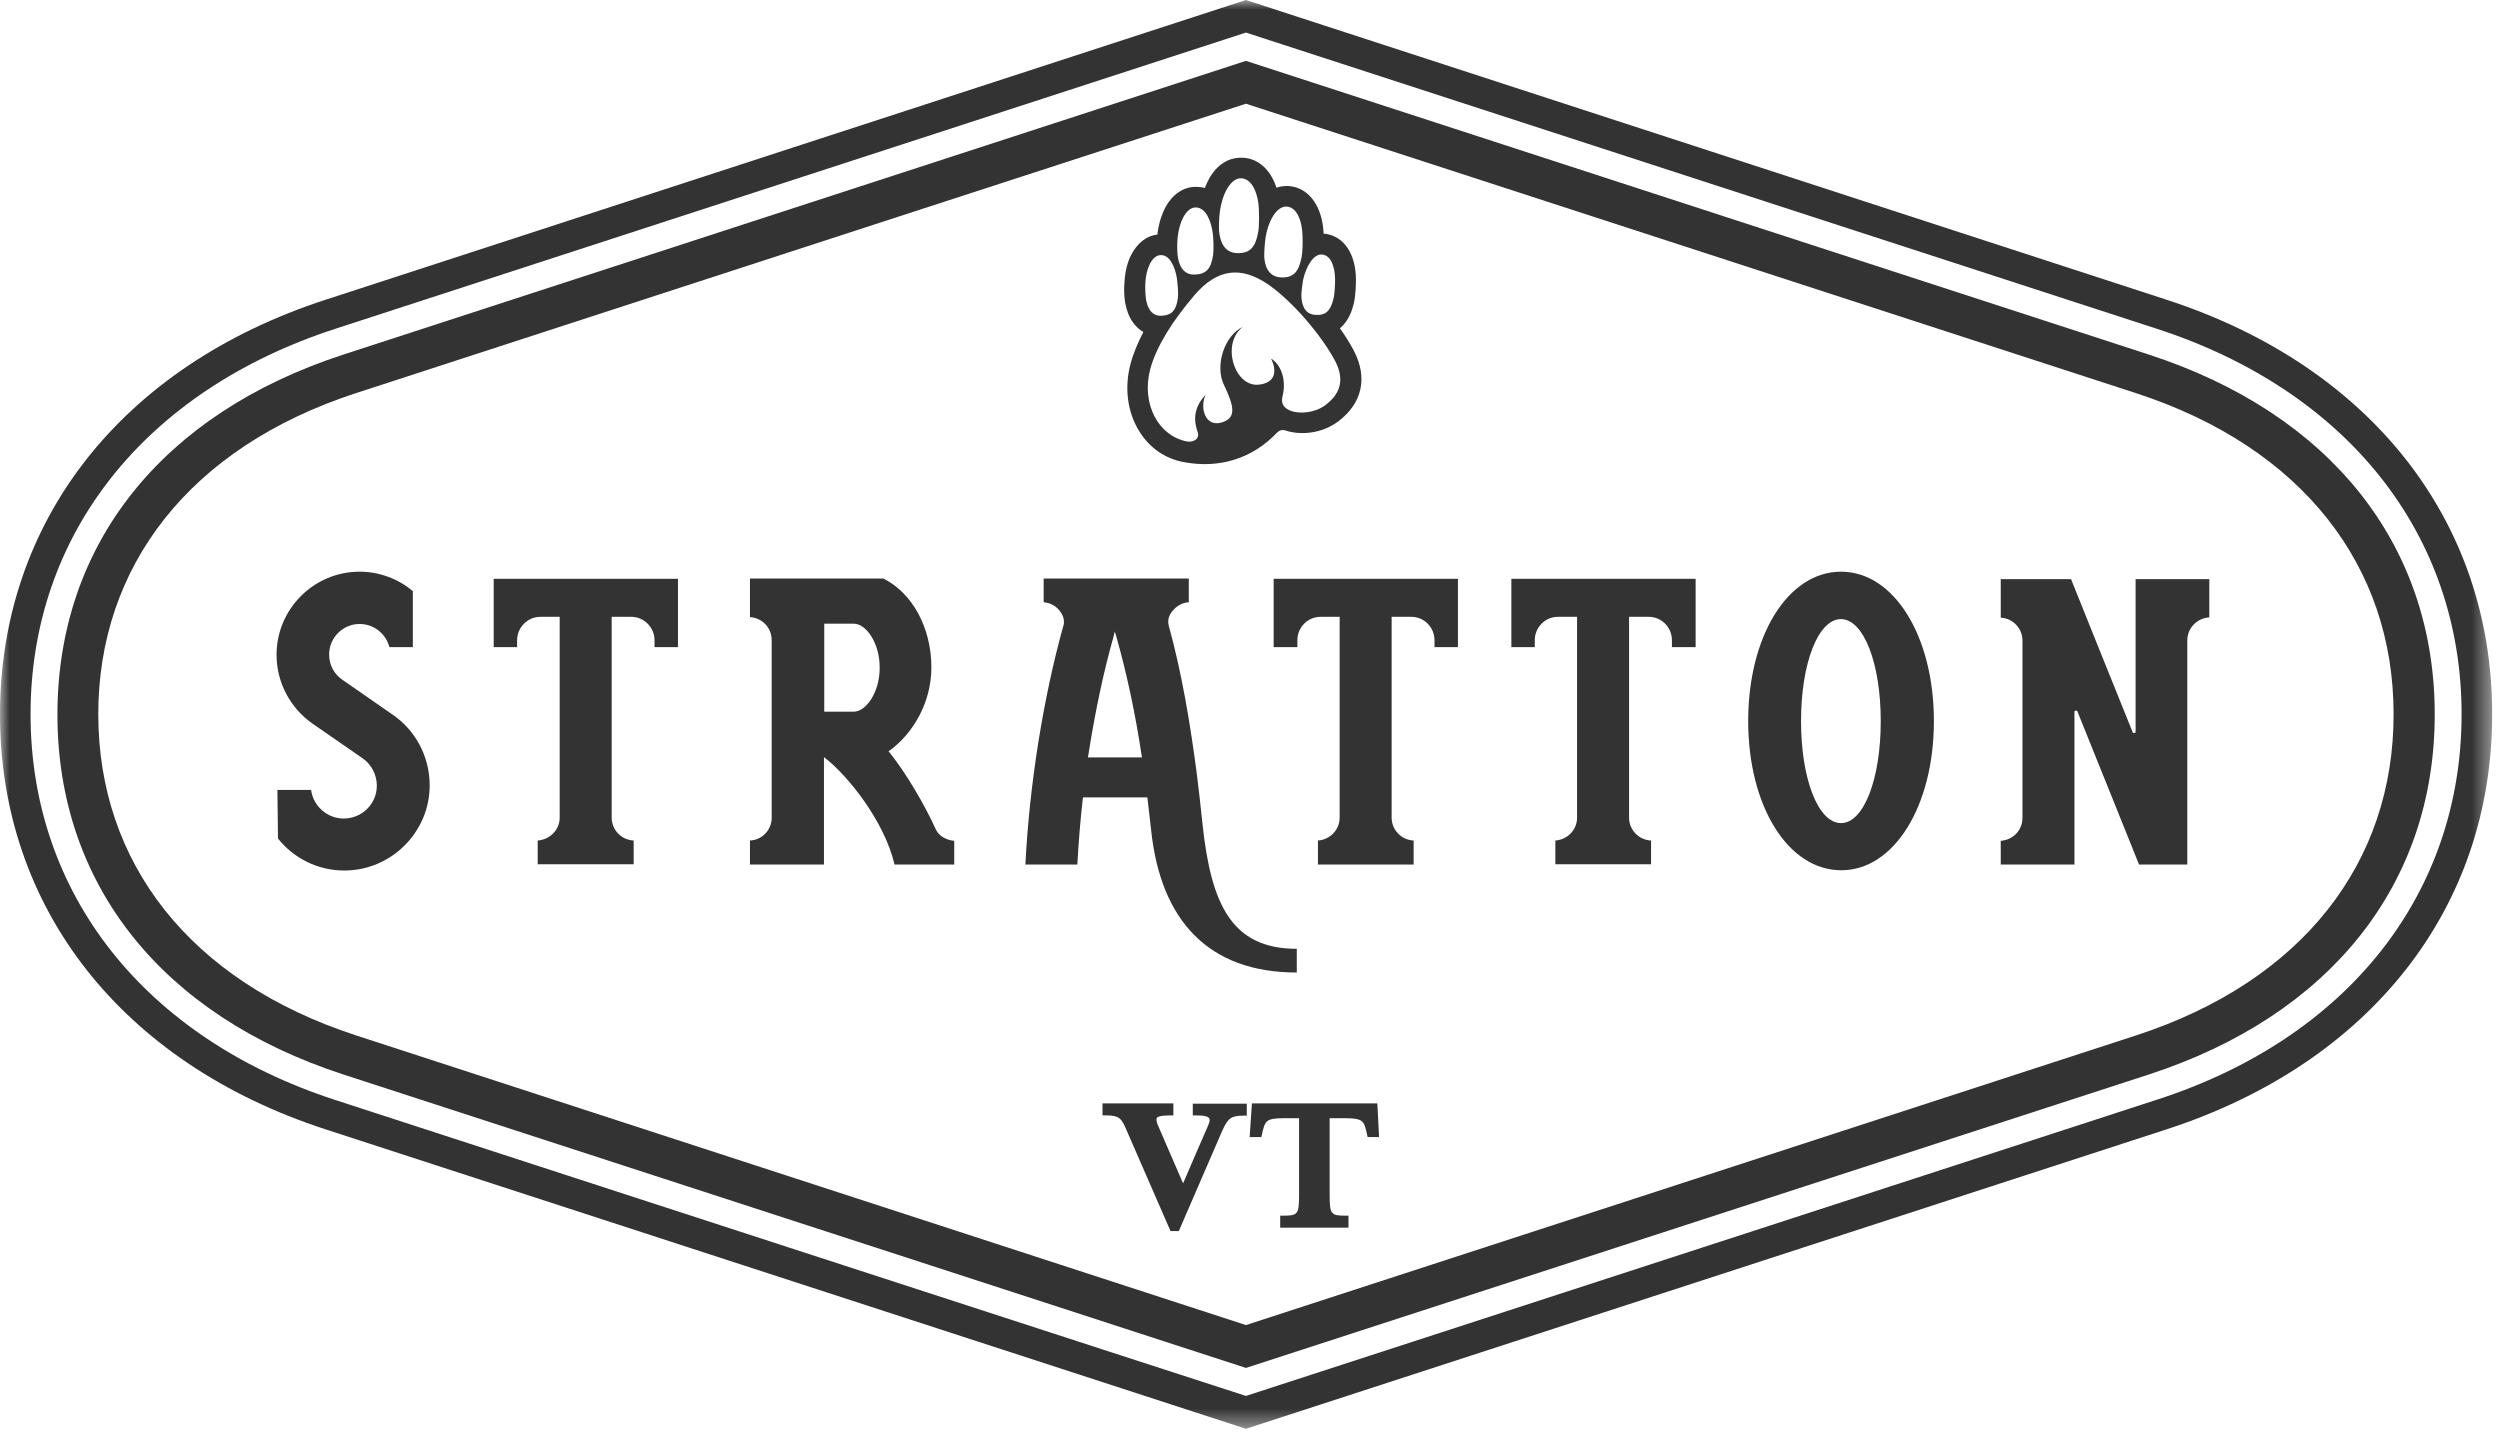 <?xml version="1.0" encoding="UTF-8"?>
<svg width="134px" height="77px" viewBox="0 0 134 77" version="1.1" xmlns="http://www.w3.org/2000/svg" xmlns:xlink="http://www.w3.org/1999/xlink">
    <title>Group 28</title>
    <defs>
        <polygon id="path-1" points="0 0 133.58 0 133.58 76.583 0 76.583"></polygon>
    </defs>
    <g id="Design" stroke="none" stroke-width="1" fill="none" fill-rule="evenodd">
        <g id="CARL-Commercial-Desktop-v2" transform="translate(-965, -1615)">
            <g id="Group-28" transform="translate(965, 1615)">
                <g id="Group-3">
                    <mask id="mask-2" fill="white">
                        <use xlink:href="#path-1"></use>
                    </mask>
                    <g id="Clip-2"></g>
                    <path d="M115.617,58.942 C115.617,58.942 67.869,74.47 66.782,74.822 C66.69,74.807 17.963,58.957 17.963,58.957 C7.749,55.634 1.638,47.901 1.638,38.284 C1.638,28.667 7.749,20.949 17.963,17.626 C17.963,17.626 66.69,1.777 66.782,1.746 C66.889,1.777 115.617,17.626 115.617,17.626 C125.831,20.949 131.941,28.667 131.941,38.284 C131.941,47.901 125.846,55.634 115.617,58.942 M116.122,16.064 L66.782,-0 L17.457,16.064 C6.523,19.617 0,27.932 0,38.299 C0,48.651 6.523,56.982 17.457,60.535 L66.782,76.583 L116.122,60.535 C127.056,56.982 133.58,48.667 133.58,38.299 C133.595,27.932 127.056,19.617 116.122,16.064" id="Fill-1" fill="#333333" mask="url(#mask-2)"></path>
                </g>
                <path d="M114.499,55.496 C100.625,60.014 66.782,71.024 66.782,71.024 C66.782,71.024 32.954,60.014 19.08,55.496 C10.153,52.586 5.268,46.216 5.268,38.284 C5.268,30.367 10.153,23.981 19.08,21.071 C32.939,16.554 66.782,5.559 66.782,5.559 C66.782,5.559 100.625,16.569 114.484,21.071 C123.427,23.981 128.296,30.367 128.296,38.268 C128.312,46.216 123.427,52.586 114.499,55.496 M115.173,19.004 L66.782,3.262 L18.407,19.004 C8.667,22.174 3.078,29.203 3.078,38.299 C3.078,47.395 8.667,54.424 18.407,57.594 L66.782,73.321 L115.173,57.594 C124.912,54.424 130.502,47.38 130.502,38.299 C130.502,29.203 124.912,22.174 115.173,19.004" id="Fill-4" fill="#333333"></path>
                <path d="M71.039,21.715 C70.442,22.159 69.645,22.174 69.232,22.037 C68.788,21.883 68.65,21.608 68.742,21.24 C68.926,20.567 68.788,19.632 68.129,19.219 C68.466,19.908 68.344,20.505 67.517,20.612 C66.185,20.812 65.419,18.438 66.613,17.519 C65.603,18.009 65.113,19.617 65.603,20.628 C66.185,21.838 66.261,22.419 65.465,22.649 C64.623,22.894 64.286,21.899 64.623,21.148 C64.071,21.761 63.918,22.373 64.194,23.154 C64.332,23.568 63.903,23.721 63.612,23.66 C62.096,23.369 61.162,21.654 61.652,19.785 C61.989,18.545 62.862,17.182 64.025,15.819 C65.25,14.395 66.521,14.242 68.007,15.268 C69.293,16.172 70.825,17.963 71.56,19.341 C72.126,20.429 71.774,21.164 71.039,21.715 M61.391,15.161 C61.422,14.441 61.728,13.691 62.203,13.675 C62.708,13.645 62.984,14.334 63.076,14.885 C63.107,15.13 63.168,15.636 63.137,15.942 C63.061,16.585 62.846,16.891 62.28,16.922 C61.667,16.968 61.483,16.401 61.422,16.018 C61.391,15.804 61.376,15.436 61.391,15.161 M63.122,12.726 C63.198,11.93 63.566,11.118 64.087,11.118 C64.653,11.118 64.929,11.899 65.005,12.512 C65.036,12.772 65.067,13.339 65.021,13.675 C64.914,14.38 64.669,14.701 64.041,14.717 C63.367,14.747 63.168,14.12 63.122,13.691 C63.091,13.446 63.091,13.032 63.122,12.726 M65.388,11.317 C65.511,10.414 65.955,9.541 66.522,9.556 C67.149,9.571 67.44,10.46 67.471,11.149 C67.486,11.44 67.502,12.083 67.44,12.435 C67.303,13.216 67.027,13.584 66.322,13.568 C65.572,13.553 65.388,12.864 65.342,12.389 C65.327,12.098 65.342,11.654 65.388,11.317 M67.838,12.711 C67.976,11.853 68.42,11.041 68.972,11.072 C69.569,11.118 69.799,11.96 69.814,12.619 C69.829,12.91 69.829,13.492 69.753,13.844 C69.6,14.579 69.324,14.9 68.65,14.87 C67.93,14.824 67.777,14.165 67.762,13.721 C67.762,13.446 67.793,13.017 67.838,12.711 M70.871,13.645 C71.391,13.691 71.56,14.426 71.56,14.992 C71.56,15.237 71.544,15.758 71.468,16.034 C71.315,16.662 71.054,16.922 70.488,16.876 C69.875,16.83 69.768,16.248 69.753,15.865 C69.753,15.651 69.799,15.283 69.845,15.008 C69.998,14.288 70.411,13.584 70.871,13.645 M72.57,18.805 C72.371,18.423 72.111,18.009 71.82,17.596 C72.126,17.335 72.402,16.937 72.555,16.294 C72.678,15.819 72.678,15.115 72.678,14.992 C72.678,13.599 72.019,12.634 70.993,12.527 L70.947,12.527 C70.886,11.041 70.136,10.031 69.048,9.97 C68.895,9.97 68.665,9.97 68.42,10.061 C68.099,9.081 67.425,8.469 66.567,8.453 C66.169,8.438 65.404,8.561 64.837,9.525 C64.745,9.694 64.653,9.878 64.577,10.077 C64.424,10.031 64.255,10.015 64.087,10.015 C63.443,10.015 62.846,10.414 62.479,11.087 C62.249,11.516 62.096,12.037 62.035,12.573 C61.453,12.634 60.963,13.032 60.641,13.645 C60.427,14.043 60.304,14.564 60.274,15.1 C60.243,15.391 60.243,15.85 60.304,16.202 C60.381,16.631 60.519,16.998 60.733,17.289 C60.886,17.504 61.07,17.672 61.284,17.795 C60.978,18.392 60.733,18.974 60.595,19.51 C60.258,20.781 60.427,22.098 61.07,23.124 C61.606,23.997 62.448,24.579 63.413,24.762 C65.358,25.145 67.149,24.563 68.436,23.2 C68.574,23.063 68.727,23.017 68.91,23.078 C69.661,23.323 70.809,23.277 71.728,22.588 C73.014,21.623 73.321,20.245 72.57,18.805" id="Fill-6" fill="#333333"></path>
                <path d="M63.934,59.141 L63.934,59.784 L64.102,59.784 C64.608,59.784 64.761,59.861 64.807,59.937 C64.822,59.953 64.838,59.983 64.838,60.029 C64.838,60.106 64.807,60.213 64.746,60.351 C64.746,60.351 63.781,62.556 63.413,63.429 C63.168,62.862 62.081,60.351 62.081,60.351 C62.004,60.198 61.989,60.075 61.989,59.999 C61.989,59.968 61.989,59.937 62.004,59.922 C62.05,59.861 62.204,59.784 62.724,59.784 L62.893,59.784 L62.893,59.141 L59.095,59.141 L59.095,59.784 L59.263,59.784 C60.014,59.784 60.121,59.953 60.397,60.611 L62.74,65.986 L63.184,65.986 L65.511,60.611 C65.818,59.922 66.001,59.799 66.66,59.799 L66.828,59.799 L66.828,59.156 L66.66,59.156 L63.934,59.156 L63.934,59.141 Z" id="Fill-8" fill="#333333"></path>
                <path d="M73.826,59.141 L73.673,59.141 L67.103,59.141 L66.981,60.948 L67.609,60.948 L67.685,60.611 C67.808,60.136 67.854,59.937 68.742,59.937 L69.63,59.937 L69.63,64.087 C69.63,65.098 69.538,65.159 68.788,65.159 L68.619,65.159 L68.619,65.802 L72.279,65.802 L72.279,65.159 L72.111,65.159 C71.361,65.159 71.269,65.098 71.269,64.087 L71.269,59.937 L72.157,59.937 C73.045,59.937 73.106,60.121 73.229,60.611 L73.305,60.948 L73.918,60.948 L73.826,59.141 Z" id="Fill-10" fill="#333333"></path>
                <path d="M69.508,50.856 L69.508,52.127 C64.776,52.127 62.203,49.34 61.698,44.47 L61.499,42.74 L58.053,42.74 L58.038,42.816 C57.9,44.011 57.808,45.205 57.747,46.339 L54.96,46.339 C55.175,42.097 55.91,37.441 56.997,33.536 C57.027,33.46 57.027,33.399 57.027,33.322 C57.027,33.138 56.966,32.97 56.844,32.801 C56.629,32.495 56.323,32.311 55.94,32.281 L55.94,31.01 L63.719,31.01 L63.719,32.281 C63.337,32.296 63.03,32.51 62.801,32.801 C62.678,32.97 62.617,33.138 62.617,33.322 C62.617,33.399 62.632,33.46 62.648,33.552 C63.337,36.032 63.796,38.774 64.148,41.469 C64.24,42.204 64.378,43.398 64.455,44.179 C64.914,48.452 66.001,50.856 69.508,50.856 L69.508,50.856 Z M59.692,34.103 C59.141,36.032 58.681,38.253 58.329,40.504 L58.314,40.596 L61.208,40.596 L61.193,40.504 C60.856,38.253 60.381,36.032 59.83,34.103 L59.753,33.843 L59.692,34.103 Z" id="Fill-12" fill="#333333"></path>
                <path d="M96.536,38.651 C96.536,41.76 97.455,44.118 98.68,44.118 C99.89,44.118 100.808,41.775 100.808,38.651 C100.808,35.542 99.89,33.199 98.68,33.184 C97.455,33.184 96.536,35.542 96.536,38.651 M93.703,38.651 C93.703,34.088 95.832,30.642 98.68,30.642 C101.513,30.642 103.657,34.088 103.657,38.651 C103.657,43.214 101.513,46.66 98.68,46.645 C95.847,46.645 93.703,43.214 93.703,38.651" id="Fill-14" fill="#333333"></path>
                <path d="M36.339,31.025 L36.339,34.685 L35.083,34.685 L35.083,34.317 C35.083,33.628 34.517,33.062 33.843,33.062 L32.786,33.062 L32.786,43.827 C32.786,44.486 33.307,45.022 33.965,45.052 L33.965,46.323 L28.82,46.323 L28.82,45.052 C29.463,45.006 29.999,44.486 29.999,43.827 L29.999,33.062 L28.958,33.062 C28.284,33.062 27.717,33.628 27.717,34.317 L27.717,34.685 L26.462,34.685 L26.462,31.025 L36.339,31.025 Z" id="Fill-16" fill="#333333"></path>
                <path d="M78.145,31.025 L78.145,34.685 L76.889,34.685 L76.889,34.317 C76.889,33.628 76.338,33.062 75.649,33.062 L74.592,33.062 L74.592,43.827 C74.592,44.486 75.113,45.022 75.771,45.052 L75.771,46.339 L70.641,46.339 L70.641,45.052 C71.285,45.006 71.805,44.486 71.805,43.827 L71.805,33.062 L70.779,33.062 C70.09,33.062 69.539,33.628 69.539,34.317 L69.539,34.685 L68.268,34.685 L68.268,31.025 L78.145,31.025 Z" id="Fill-18" fill="#333333"></path>
                <path d="M90.886,31.025 L90.886,34.685 L89.615,34.685 L89.615,34.317 C89.615,33.628 89.064,33.062 88.375,33.062 L87.318,33.062 L87.318,43.827 C87.318,44.486 87.839,45.022 88.497,45.052 L88.497,46.323 L83.367,46.323 L83.367,45.052 C84.01,45.006 84.531,44.486 84.531,43.827 L84.531,33.062 L83.505,33.062 C82.816,33.062 82.264,33.628 82.264,34.317 L82.264,34.685 L81.009,34.685 L81.009,31.025 L90.886,31.025 Z" id="Fill-20" fill="#333333"></path>
                <path d="M118.419,31.025 L118.419,33.092 C117.776,33.123 117.24,33.659 117.24,34.317 L117.24,46.339 L114.652,46.339 C114.621,46.247 111.329,38.085 111.329,38.085 L111.191,38.115 L111.191,46.339 L107.24,46.339 L107.24,45.068 C107.899,45.022 108.404,44.501 108.404,43.842 L108.404,34.333 C108.404,33.674 107.883,33.138 107.24,33.108 L107.24,31.04 L111.007,31.04 C111.038,31.132 114.33,39.294 114.33,39.294 L114.468,39.264 L114.468,31.04 L118.419,31.04 L118.419,31.025 Z" id="Fill-22" fill="#333333"></path>
                <path d="M14.9,44.945 C15.727,45.986 17.013,46.66 18.453,46.66 C20.964,46.66 23.031,44.608 23.031,42.097 C23.031,40.535 22.25,39.126 21.056,38.314 L18.346,36.431 C17.917,36.14 17.641,35.65 17.641,35.083 C17.641,34.18 18.376,33.445 19.28,33.445 C20.045,33.445 20.689,33.981 20.872,34.685 L22.128,34.685 L22.128,31.683 C21.362,31.04 20.352,30.642 19.28,30.642 C16.814,30.642 14.823,32.648 14.823,35.098 C14.823,36.614 15.589,37.977 16.753,38.789 L19.433,40.642 C19.892,40.963 20.198,41.499 20.198,42.112 C20.198,43.092 19.402,43.873 18.422,43.873 C17.534,43.873 16.784,43.199 16.676,42.342 L14.869,42.342 L14.9,44.945 Z" id="Fill-24" fill="#333333"></path>
                <path d="M45.757,38.146 L44.18,38.146 L44.18,33.429 L45.757,33.429 C46.415,33.429 47.151,34.44 47.151,35.788 C47.151,37.12 46.415,38.146 45.757,38.146 M50.167,44.47 C49.57,43.154 48.59,41.469 47.671,40.321 L47.625,40.259 L47.687,40.229 C48.958,39.295 49.922,37.641 49.922,35.772 C49.922,33.659 48.912,31.791 47.35,31.01 L40.198,31.01 L40.198,33.077 C40.857,33.123 41.362,33.644 41.362,34.318 L41.362,43.827 C41.362,44.501 40.841,45.022 40.198,45.052 L40.198,46.339 L44.164,46.339 L44.164,40.581 C45.435,41.546 47.411,44.026 47.947,46.339 L51.147,46.339 L51.147,45.068 C50.734,45.037 50.32,44.807 50.167,44.47" id="Fill-26" fill="#333333"></path>
            </g>
        </g>
    </g>
</svg>